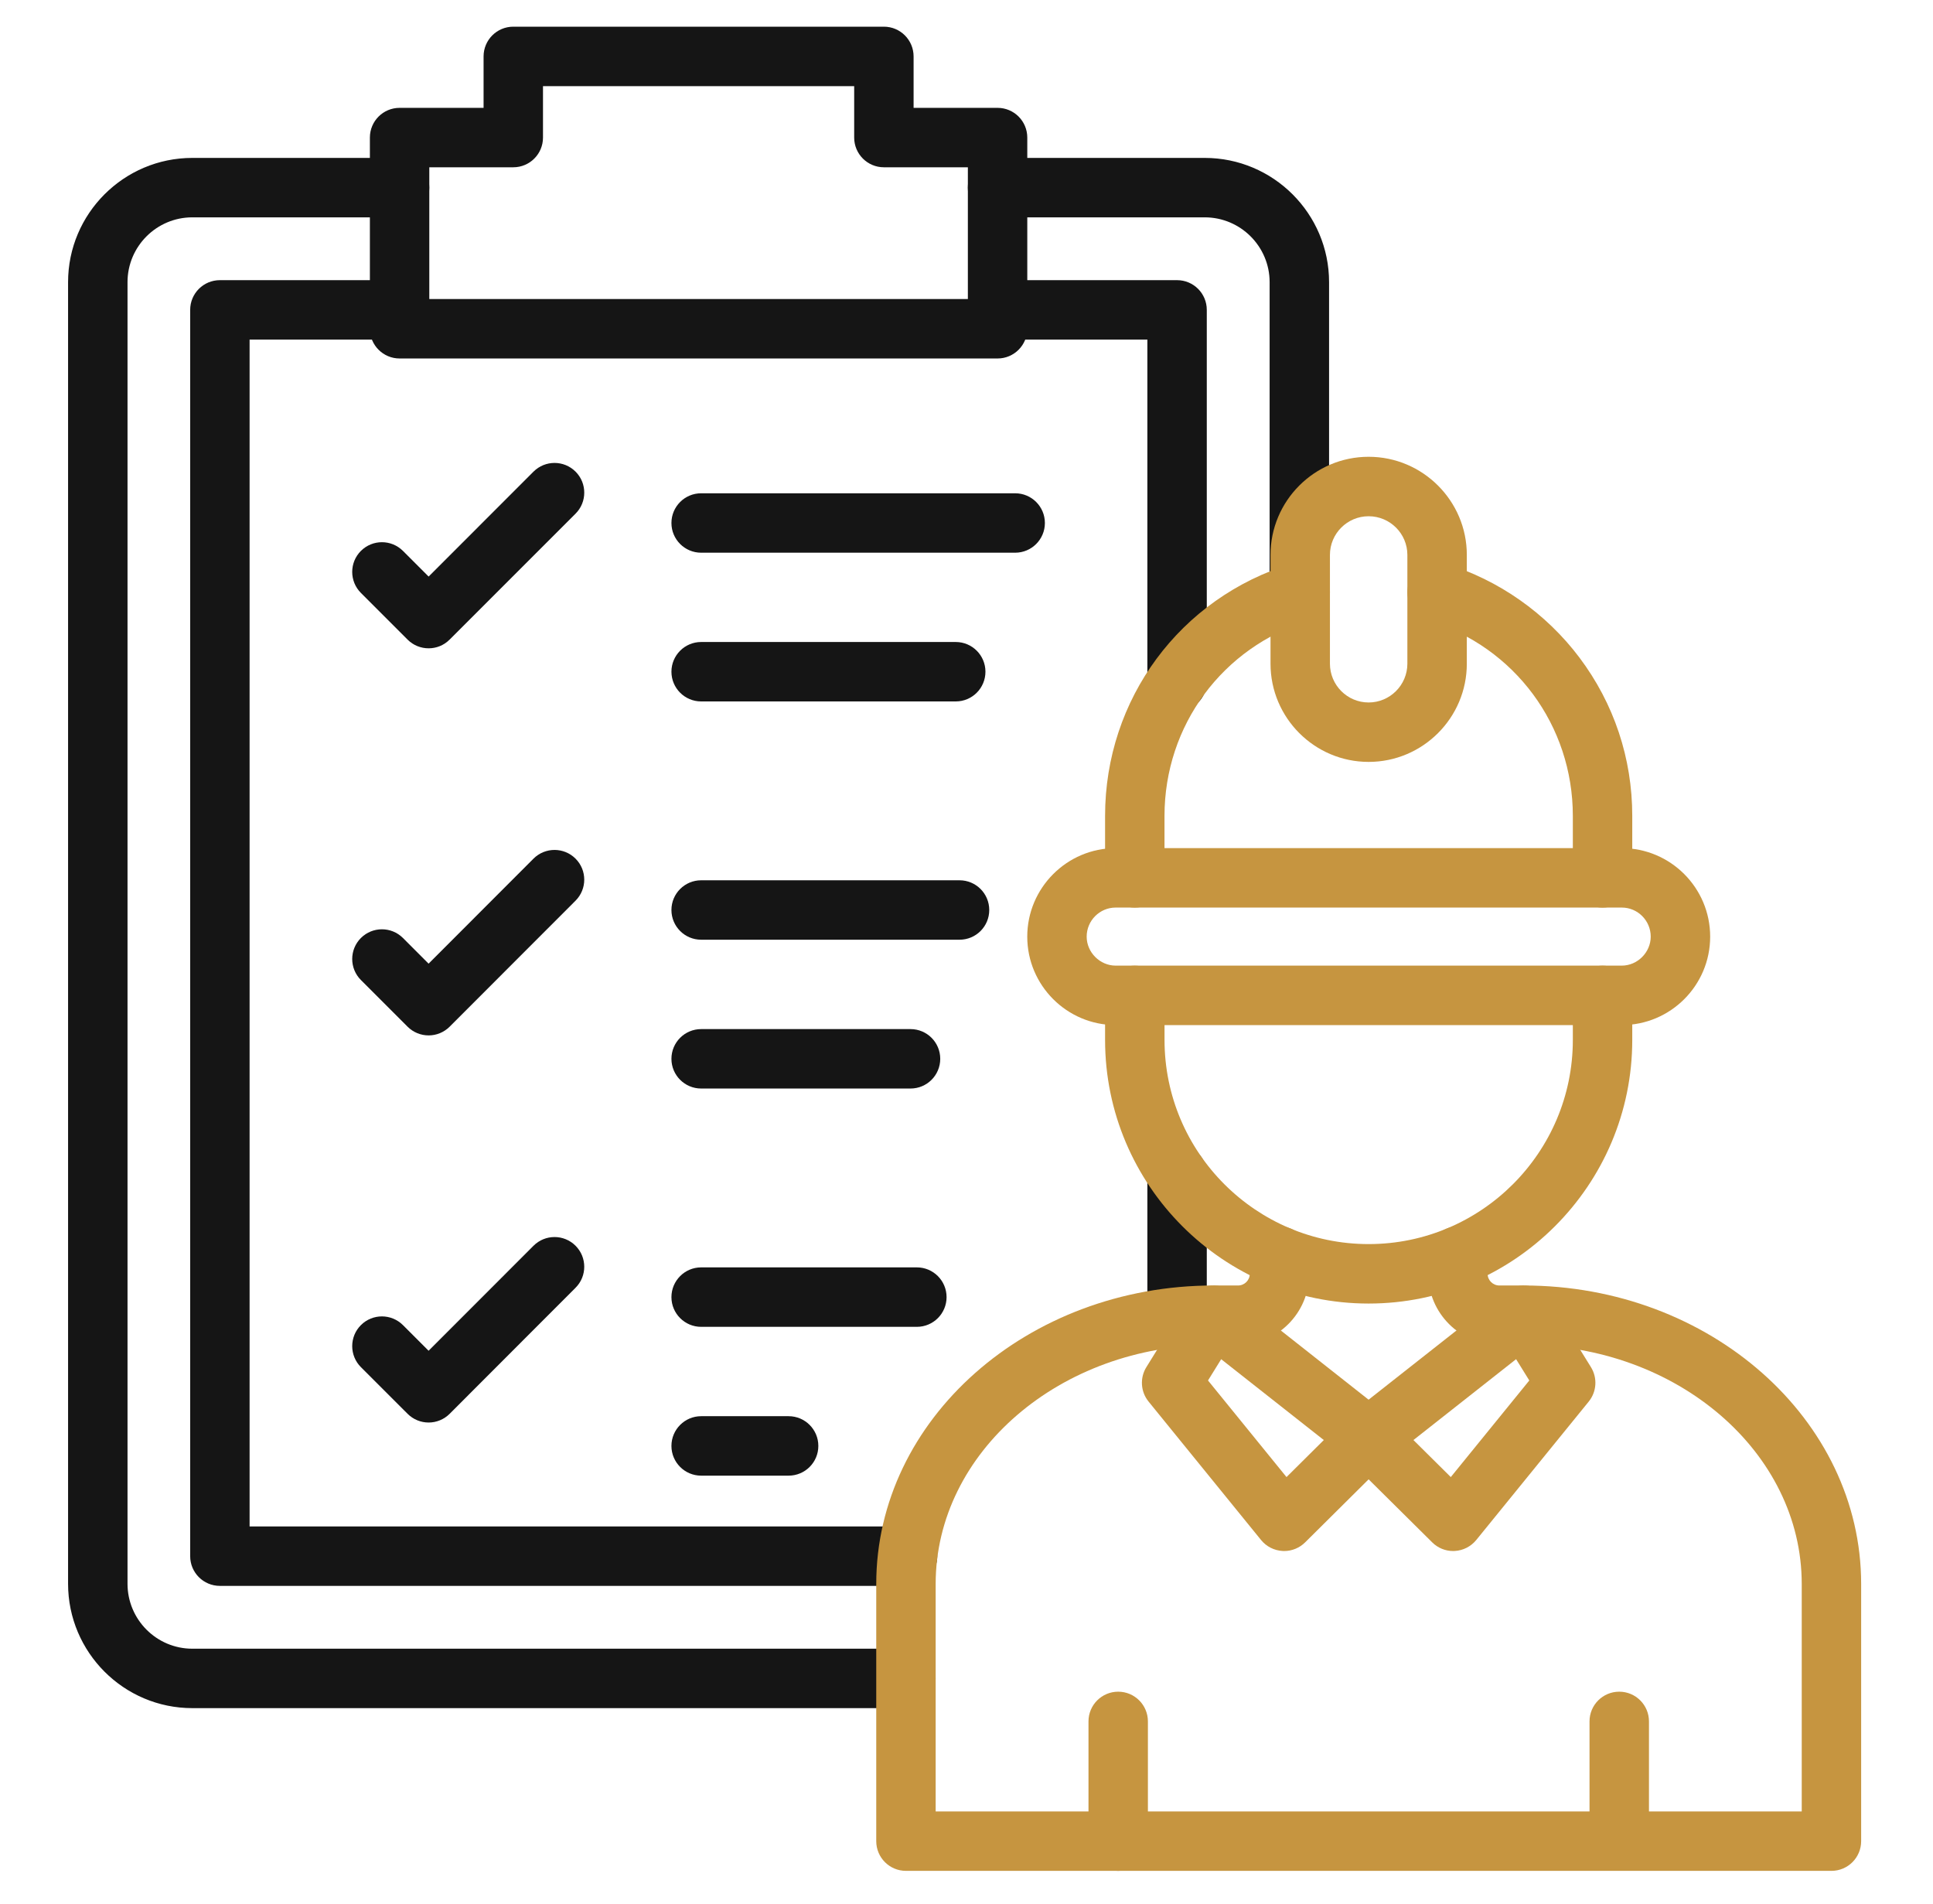 <svg width="65" height="64" viewBox="0 0 65 64" fill="none" xmlns="http://www.w3.org/2000/svg">
<path d="M30.462 57.427H6.467C4.163 57.427 2.289 55.551 2.289 53.246V9.486C2.289 7.183 4.163 5.309 6.467 5.309H13.436C13.988 5.309 14.436 5.756 14.436 6.308C14.436 6.86 13.988 7.307 13.436 7.307H6.467C5.265 7.307 4.288 8.285 4.288 9.486V53.246C4.288 54.45 5.265 55.429 6.467 55.429H30.462C31.014 55.429 31.461 55.876 31.461 56.428C31.461 56.98 31.014 57.427 30.462 57.427V57.427ZM43.693 20.917C43.141 20.917 42.693 20.47 42.693 19.918V9.486C42.693 8.285 41.714 7.307 40.511 7.307H33.545C32.993 7.307 32.545 6.86 32.545 6.308C32.545 5.756 32.993 5.309 33.545 5.309H40.511C42.816 5.309 44.692 7.183 44.692 9.486V19.918C44.692 20.47 44.245 20.917 43.693 20.917V20.917Z" fill="#151515"/>
<path d="M30.517 53.317H7.394C6.842 53.317 6.395 52.87 6.395 52.318V10.418C6.395 9.866 6.842 9.419 7.394 9.419H13.435C13.987 9.419 14.434 9.866 14.434 10.418C14.434 10.97 13.987 11.417 13.435 11.417H8.393V51.319H30.517C31.069 51.319 31.517 51.766 31.517 52.318C31.517 52.87 31.069 53.317 30.517 53.317ZM39.581 45.281C39.029 45.281 38.582 44.834 38.582 44.282V39.477C38.582 38.925 39.029 38.478 39.581 38.478C40.133 38.478 40.58 38.925 40.58 39.477V44.282C40.58 44.834 40.133 45.281 39.581 45.281ZM39.581 23.915C39.029 23.915 38.582 23.467 38.582 22.915V11.417H33.543C32.992 11.417 32.544 10.97 32.544 10.418C32.544 9.866 32.992 9.419 33.543 9.419H39.581C40.133 9.419 40.58 9.866 40.58 10.418V22.915C40.58 23.467 40.133 23.915 39.581 23.915Z" fill="#151515"/>
<path d="M33.545 12.052H13.437C12.885 12.052 12.438 11.604 12.438 11.053V4.625C12.438 4.073 12.885 3.626 13.437 3.626H16.261V1.897C16.261 1.345 16.708 0.897 17.26 0.897H29.722C30.274 0.897 30.721 1.345 30.721 1.897V3.626H33.545C34.097 3.626 34.544 4.073 34.544 4.625V11.053C34.544 11.604 34.097 12.052 33.545 12.052ZM14.436 10.053H32.546V5.624H29.722C29.17 5.624 28.723 5.177 28.723 4.625V2.896H18.259V4.625C18.259 5.177 17.812 5.624 17.26 5.624H14.436V10.053Z" fill="#151515"/>
<path d="M14.413 34.81C14.148 34.81 13.894 34.705 13.706 34.518L12.136 32.948C11.746 32.558 11.746 31.925 12.136 31.535C12.527 31.145 13.159 31.145 13.55 31.535L14.412 32.398L17.94 28.867C18.33 28.477 18.963 28.477 19.353 28.867C19.744 29.257 19.744 29.889 19.354 30.28L15.12 34.517C14.932 34.705 14.678 34.81 14.413 34.81H14.413Z" fill="#151515"/>
<path d="M14.413 21.796C14.157 21.796 13.901 21.699 13.706 21.504L12.136 19.934C11.746 19.544 11.746 18.911 12.136 18.521C12.527 18.131 13.159 18.131 13.55 18.521L14.413 19.384L17.94 15.856C18.331 15.466 18.963 15.466 19.354 15.856C19.744 16.246 19.744 16.879 19.354 17.269L15.119 21.503C14.924 21.699 14.669 21.796 14.413 21.796L14.413 21.796Z" fill="#151515"/>
<path d="M14.413 47.825C14.148 47.825 13.894 47.72 13.706 47.532L12.136 45.963C11.746 45.572 11.746 44.94 12.136 44.55C12.527 44.159 13.159 44.16 13.55 44.55L14.412 45.412L17.94 41.882C18.33 41.492 18.963 41.491 19.353 41.881C19.744 42.271 19.744 42.904 19.354 43.294L15.12 47.532C14.932 47.72 14.678 47.825 14.413 47.825H14.413L14.413 47.825Z" fill="#151515"/>
<path d="M32.138 23.582H23.577C23.026 23.582 22.578 23.135 22.578 22.583C22.578 22.031 23.026 21.584 23.577 21.584H32.138C32.69 21.584 33.137 22.031 33.137 22.583C33.137 23.135 32.69 23.582 32.138 23.582ZM34.136 18.582H23.577C23.026 18.582 22.578 18.135 22.578 17.583C22.578 17.031 23.026 16.584 23.577 16.584H34.136C34.688 16.584 35.136 17.031 35.136 17.583C35.136 18.135 34.688 18.582 34.136 18.582Z" fill="#151515"/>
<path d="M30.618 36.596H23.577C23.026 36.596 22.578 36.149 22.578 35.597C22.578 35.045 23.026 34.598 23.577 34.598H30.618C31.17 34.598 31.617 35.045 31.617 35.597C31.617 36.149 31.17 36.596 30.618 36.596ZM32.266 31.593H23.577C23.026 31.593 22.578 31.146 22.578 30.594C22.578 30.042 23.026 29.595 23.577 29.595H32.266C32.818 29.595 33.265 30.042 33.265 30.594C33.265 31.146 32.818 31.593 32.266 31.593Z" fill="#151515"/>
<path d="M26.518 49.611H23.577C23.026 49.611 22.578 49.164 22.578 48.612C22.578 48.06 23.026 47.612 23.577 47.612H26.518C27.07 47.612 27.518 48.06 27.518 48.612C27.518 49.164 27.07 49.611 26.518 49.611ZM30.831 44.608H23.577C23.026 44.608 22.578 44.16 22.578 43.609C22.578 43.057 23.026 42.609 23.577 42.609H30.831C31.382 42.609 31.83 43.057 31.83 43.609C31.83 44.16 31.382 44.608 30.831 44.608Z" fill="#151515"/>
<path d="M61.585 62.898H30.464C29.912 62.898 29.465 62.451 29.465 61.899V53.253C29.465 47.72 34.553 43.218 40.807 43.218H41.629C41.848 43.218 42.026 43.042 42.026 42.825V42.23C42.026 41.678 42.473 41.23 43.025 41.23C43.577 41.23 44.024 41.678 44.024 42.23V42.825C44.024 44.144 42.95 45.217 41.629 45.217H40.807C35.655 45.217 31.463 48.822 31.463 53.253V60.9H60.586V53.253C60.586 48.822 56.394 45.217 51.242 45.217H50.42C49.099 45.217 48.025 44.144 48.025 42.825V42.23C48.025 41.678 48.472 41.23 49.024 41.23C49.576 41.23 50.023 41.678 50.023 42.23V42.825C50.023 43.042 50.201 43.218 50.42 43.218H51.242C57.496 43.218 62.584 47.72 62.584 53.253V61.899C62.584 62.451 62.137 62.898 61.585 62.898Z" fill="#C69540"/>
<path d="M43.182 52.145C43.164 52.145 43.146 52.144 43.129 52.143C42.847 52.128 42.584 51.995 42.406 51.776L38.622 47.12C38.354 46.789 38.324 46.325 38.548 45.963L39.955 43.692C40.105 43.45 40.35 43.283 40.631 43.234C40.911 43.184 41.199 43.257 41.423 43.433L46.639 47.544C46.863 47.721 47.001 47.986 47.018 48.271C47.034 48.557 46.927 48.836 46.724 49.038L43.886 51.855C43.698 52.041 43.445 52.145 43.182 52.145ZM40.621 46.411L43.261 49.659L44.515 48.414L41.064 45.696L40.621 46.411H40.621Z" fill="#C69540"/>
<path d="M48.864 52.145C48.601 52.145 48.348 52.041 48.161 51.855L45.319 49.038C45.116 48.837 45.009 48.557 45.025 48.272C45.041 47.986 45.179 47.721 45.404 47.543L50.624 43.433C50.847 43.257 51.135 43.184 51.415 43.234C51.696 43.284 51.941 43.45 52.091 43.692L53.498 45.963C53.722 46.325 53.692 46.789 53.424 47.12L49.64 51.776C49.462 51.994 49.2 52.128 48.918 52.143C48.9 52.144 48.882 52.145 48.864 52.145ZM47.529 48.414L48.785 49.659L51.425 46.411L50.981 45.695L47.529 48.414Z" fill="#C69540"/>
<path d="M37.601 62.898C37.049 62.898 36.602 62.45 36.602 61.899V57.873C36.602 57.322 37.049 56.874 37.601 56.874C38.153 56.874 38.6 57.322 38.6 57.873V61.899C38.6 62.45 38.153 62.898 37.601 62.898ZM54.449 62.859C53.897 62.859 53.45 62.411 53.45 61.859V57.873C53.45 57.321 53.897 56.874 54.449 56.874C55.001 56.874 55.449 57.321 55.449 57.873V61.859C55.449 62.411 55.001 62.859 54.449 62.859Z" fill="#C69540"/>
<path d="M53.888 30.513C53.336 30.513 52.889 30.066 52.889 29.514V27.43C52.889 24.392 50.937 21.752 48.033 20.863C47.505 20.702 47.208 20.143 47.37 19.615C47.531 19.087 48.09 18.791 48.617 18.952C50.394 19.496 51.99 20.617 53.112 22.109C54.273 23.654 54.887 25.494 54.887 27.43V29.514C54.887 30.066 54.44 30.513 53.888 30.513H53.888ZM38.159 30.513C37.608 30.513 37.16 30.066 37.16 29.514V27.43C37.16 23.506 39.68 20.099 43.43 18.952C43.958 18.791 44.517 19.088 44.678 19.616C44.839 20.143 44.542 20.702 44.015 20.863C41.11 21.752 39.158 24.39 39.158 27.43V29.514C39.158 30.066 38.711 30.513 38.159 30.513H38.159Z" fill="#C69540"/>
<path d="M46.022 25.615C44.203 25.615 42.723 24.134 42.723 22.313V18.656C42.723 16.837 44.203 15.357 46.022 15.357C47.84 15.357 49.324 16.837 49.324 18.656V22.313C49.324 24.134 47.842 25.615 46.022 25.615ZM46.022 17.356C45.304 17.356 44.721 17.939 44.721 18.656V22.313C44.721 23.032 45.304 23.617 46.022 23.617C46.739 23.617 47.325 23.032 47.325 22.313V18.656C47.325 17.939 46.74 17.356 46.022 17.356Z" fill="#C69540"/>
<path d="M46.022 43.825C41.136 43.825 37.16 39.849 37.16 34.963V33.464C37.16 32.912 37.608 32.465 38.159 32.465C38.711 32.465 39.159 32.912 39.159 33.464V34.963C39.159 38.747 42.237 41.826 46.022 41.826C49.806 41.826 52.889 38.747 52.889 34.963V33.464C52.889 32.912 53.336 32.465 53.888 32.465C54.44 32.465 54.887 32.912 54.887 33.464V34.963C54.887 39.849 50.91 43.825 46.022 43.825H46.022Z" fill="#C69540"/>
<path d="M54.534 34.463H37.516C35.877 34.463 34.543 33.129 34.543 31.49C34.543 29.851 35.877 28.514 37.516 28.514H54.534C56.173 28.514 57.507 29.849 57.507 31.49C57.507 33.131 56.173 34.463 54.534 34.463ZM37.516 30.512C36.978 30.512 36.541 30.951 36.541 31.49C36.541 32.018 36.987 32.464 37.516 32.464H54.534C55.062 32.464 55.508 32.018 55.508 31.49C55.508 30.951 55.072 30.512 54.534 30.512H37.516Z" fill="#C69540"/>
</svg>
